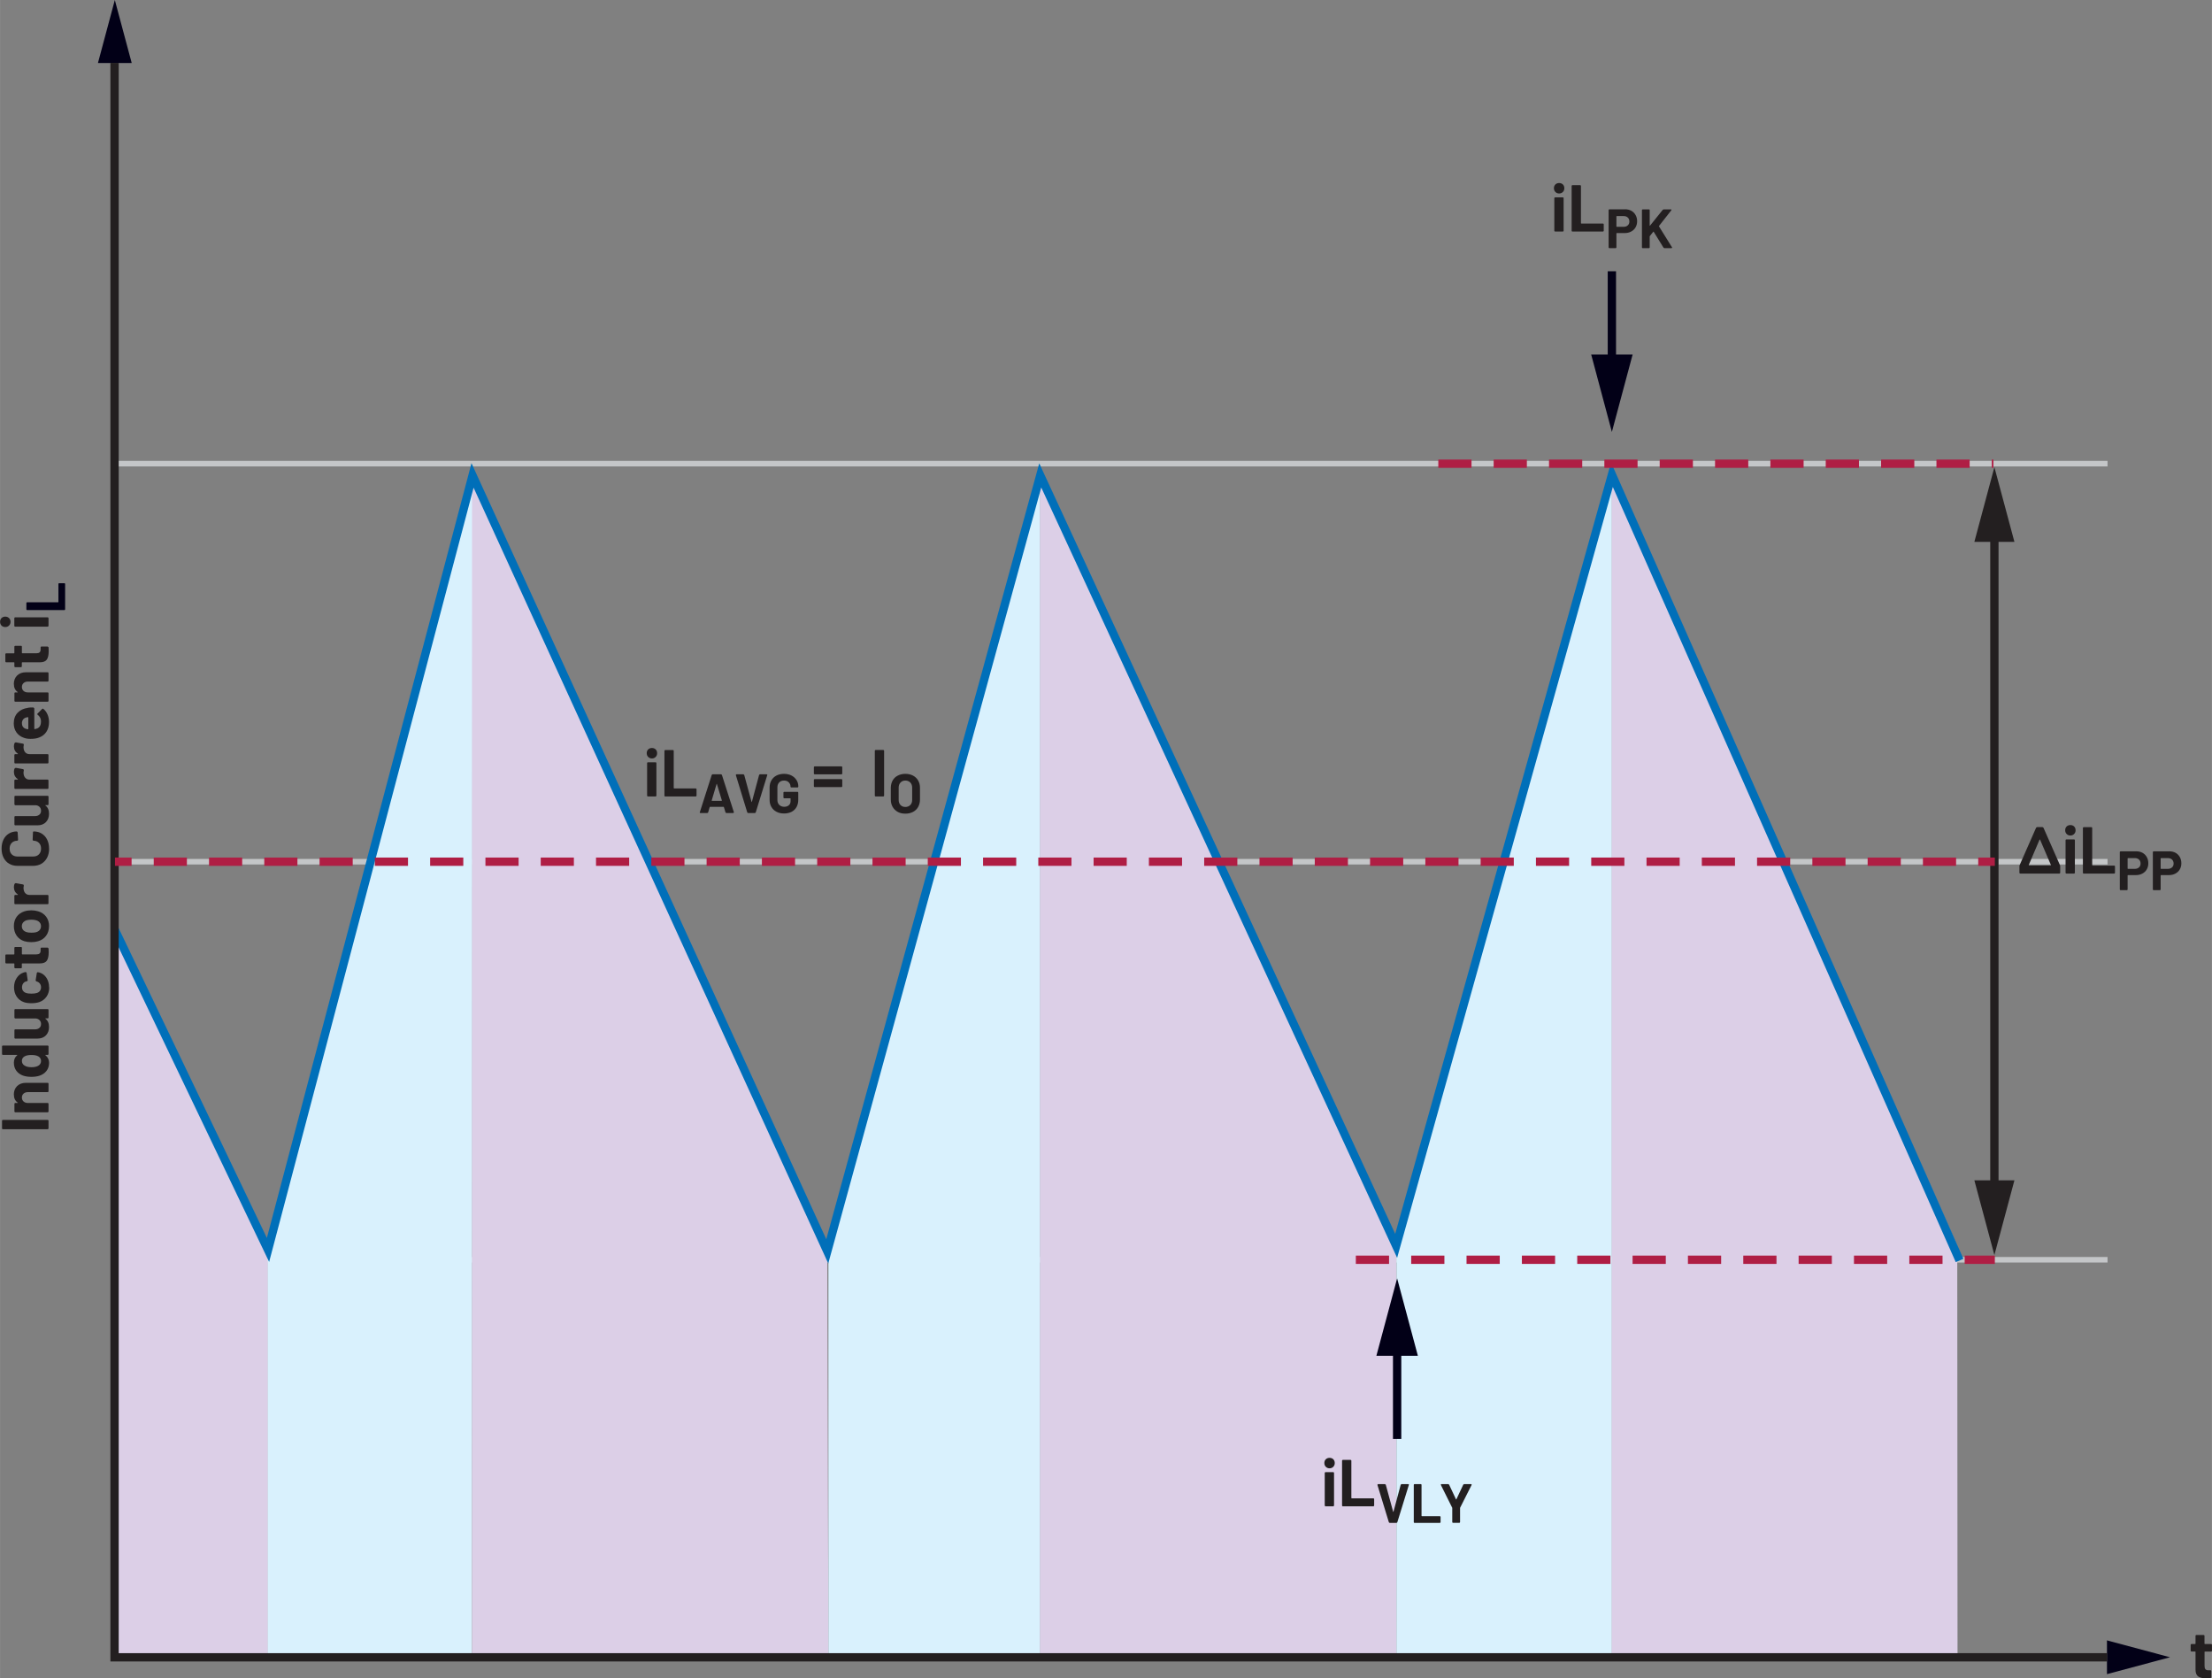 <?xml version="1.0" encoding="UTF-8"?><svg id="uuid-824e8f4b-e098-4f09-b12a-9b5dee4d2b01" xmlns="http://www.w3.org/2000/svg" width="5.55in" height="4.21in" viewBox="0 0 399.64 303.16"><rect x="0" y="0" width="399.64" height="303.16" fill="#808080" stroke="none"/><path d="M399.64,298.17v-1.07l-.04-.1-.1-.04h-1.15l-.06-.06v-1.43l-.04-.1-.1-.04h-1.34l-.1.04-.04.1v1.43l-.06.06h-.68l-.1.04-.04.1v1.07l.04.1.1.04h.68l.06.06v3.22c0,.61.18,1.02.5,1.24.33.22.82.33,1.49.33.14,0,.38,0,.72-.02l.14-.16v-1.14l-.04-.1-.1-.04h-.4c-.24,0-.41-.06-.52-.19-.11-.13-.16-.32-.16-.59v-2.54l.06-.06h1.15l.1-.04.04-.1Z" fill="#231f20" stroke-width="0"/><path d="M8.76,113.05v-1.4l-.04-.1-.1-.04H2.72l-.1.04-.04.1v1.4l.04.1.1.04h5.89l.1-.04.04-.1ZM1.9,112.33c0-.27-.09-.5-.27-.68s-.41-.27-.68-.27-.51.09-.68.26c-.18.18-.26.4-.26.68s.09.51.26.68c.18.18.4.26.68.26s.5-.09.68-.27c.18-.18.27-.41.27-.68ZM3.8,116.66h-1.07l-.1.04-.04.1v1.15l-.06.06h-1.43l-.1.04-.04.1v1.34l.04.1.1.04h1.43l.06.06v.68l.04.1.1.04h1.07l.1-.04.04-.1v-.68l.06-.06h3.22c.61,0,1.02-.18,1.24-.5.22-.33.33-.82.33-1.49,0-.14,0-.38-.02-.72l-.16-.14h-1.14l-.1.04-.04.1v.4c0,.24-.06.41-.19.52-.13.11-.32.16-.59.16h-2.54l-.06-.06v-1.15l-.04-.1-.1-.04ZM2.5,123.55c0,.65.23,1.14.7,1.46v.04s-.04.02-.04.02h-.42l-.1.04-.04.1v1.4l.04.1.1.04h5.88l.1-.04.04-.1v-1.4l-.04-.1-.1-.04h-3.59c-.32,0-.58-.09-.78-.27-.2-.18-.3-.42-.3-.71s.1-.53.3-.71c.2-.18.46-.27.78-.27h3.59l.1-.04.04-.1v-1.4l-.04-.1-.1-.04h-3.94c-.67,0-1.2.2-1.6.59-.39.39-.59.91-.59,1.55ZM3.95,130.65c0-.26.07-.49.2-.67.13-.18.32-.31.56-.38,0,0,.1-.02.34-.06l.06.05v2.08l-.06.06-.38-.08c-.47-.16-.71-.49-.71-1ZM5.04,127.86c-.78.1-1.4.4-1.86.88-.46.48-.7,1.13-.7,1.93,0,.63.17,1.18.5,1.64.34.46.79.78,1.36.97.34.12.72.18,1.16.18.65,0,1.17-.08,1.57-.25.56-.21,1-.55,1.31-1.03.31-.48.47-1.06.47-1.75,0-.5-.09-.95-.27-1.37-.18-.42-.43-.76-.76-1.02l-.1-.05-.11.06-.85.86-.05.08.07.11c.41.3.62.7.62,1.21,0,.64-.22,1.06-.67,1.27l-.48.13-.06-.05v-3.71l-.14-.16c-.38-.02-.72,0-1.02.05ZM2.51,134.84c0,.55.24.99.72,1.32v.04s-.04.02-.04.02h-.46l-.1.04-.04.1v1.4l.04.1.1.04h5.88l.1-.04.04-.1v-1.4l-.04-.1-.1-.04h-3.28c-.31,0-.56-.1-.75-.3-.19-.2-.29-.44-.32-.73l-.02-.26.06-.42-.08-.17-1.37-.25-.18.07c-.11.17-.17.4-.17.68ZM2.51,139.44c0,.55.24.99.72,1.32v.04s-.04.02-.04.02h-.46l-.1.04-.04.1v1.4l.04.1.1.04h5.88l.1-.04.04-.1v-1.4l-.04-.1-.1-.04h-3.28c-.31,0-.56-.1-.75-.3-.19-.2-.29-.44-.32-.73l-.02-.26.06-.42-.08-.17-1.37-.25-.18.07c-.11.17-.17.4-.17.68ZM2.74,145.45h3.78c.26.04.48.15.64.32.16.18.25.4.25.67,0,.3-.1.54-.3.71-.2.17-.46.26-.78.26h-3.59l-.1.04-.04.1v1.39l.04.1.1.04h4.01c.66,0,1.18-.2,1.55-.59.37-.39.55-.89.55-1.5,0-.67-.22-1.17-.65-1.49l-.03-.05.04-.02h.41l.1-.04.04-.1v-1.4l-.04-.1-.1-.04H2.74l-.1.04-.04.1v1.4l.04.1.1.04ZM8.86,153.29c0-.62-.12-1.16-.35-1.63-.23-.47-.56-.83-.98-1.09-.42-.26-.91-.39-1.46-.39l-.08.04-.04.1-.06,1.4.13.14c.42,0,.75.13,1.01.39.26.26.38.6.38,1.03s-.13.78-.38,1.04c-.26.26-.59.39-1.01.39h-2.89c-.42,0-.76-.13-1.02-.39-.26-.26-.38-.61-.38-1.04s.13-.77.38-1.03c.26-.26.6-.39,1.02-.39l.13-.12v-.02l-.08-1.4-.13-.14c-.55,0-1.04.13-1.46.39-.42.26-.74.62-.97,1.09-.23.47-.34,1.01-.34,1.63s.12,1.17.36,1.64c.24.47.58.84,1.02,1.09.44.26.95.38,1.52.38h2.77c.58,0,1.08-.13,1.52-.38.44-.26.78-.62,1.03-1.09.24-.47.37-1.02.37-1.64ZM2.51,160.27c0,.55.24.99.72,1.32v.04s-.04.02-.04.02h-.46l-.1.04-.04.1v1.4l.04.1.1.04h5.88l.1-.04.04-.1v-1.4l-.04-.1-.1-.04h-3.28c-.31,0-.56-.1-.75-.3-.19-.2-.29-.44-.32-.73l-.02-.26.06-.42-.08-.17-1.37-.25-.18.07c-.11.17-.17.4-.17.68ZM7.4,167.3c0,.27-.08.5-.24.69-.16.19-.38.32-.66.4-.2.06-.48.08-.84.08s-.66-.03-.85-.1c-.27-.08-.48-.21-.64-.39-.15-.18-.23-.41-.23-.68s.08-.49.23-.67c.15-.18.36-.32.64-.41.23-.06.52-.1.85-.1.3,0,.58.03.84.1.28.08.5.21.66.4.16.18.24.41.24.67ZM8.86,167.3c0-.67-.18-1.25-.53-1.72-.36-.48-.85-.8-1.47-.98-.38-.11-.78-.17-1.21-.17s-.86.06-1.26.19c-.59.19-1.05.52-1.39.98-.33.46-.5,1.02-.5,1.68s.17,1.25.5,1.73.8.81,1.39,1c.38.11.8.17,1.27.17.44,0,.85-.06,1.22-.17.61-.18,1.09-.5,1.44-.98.35-.48.53-1.06.53-1.73ZM3.8,171.05h-1.07l-.1.04-.04.1v1.15l-.06.06h-1.43l-.1.04-.04.1v1.34l.04.1.1.04h1.43l.06.06v.68l.04.1.1.04h1.07l.1-.04.04-.1v-.68l.06-.06h3.22c.61,0,1.02-.18,1.24-.5.22-.33.33-.82.33-1.49,0-.14,0-.38-.02-.72l-.16-.14h-1.14l-.1.04-.04.1v.4c0,.24-.06.41-.19.52-.13.11-.32.16-.59.16h-2.54l-.06-.06v-1.15l-.04-.1-.1-.04ZM8.86,178.32c0-.63-.15-1.19-.46-1.67-.3-.48-.72-.81-1.26-.98l-.36-.07-.13.12-.22,1.38.12.17h.04s.07.02.07.02c.23.07.41.2.55.39.13.19.2.41.2.65s-.07.47-.2.65c-.14.18-.32.31-.56.38-.24.08-.57.12-.98.12s-.74-.04-.98-.13c-.22-.07-.4-.2-.53-.37-.13-.18-.19-.39-.19-.65s.07-.49.2-.68c.14-.19.31-.32.52-.37l.19-.04.12-.14v-.02l-.2-1.38-.13-.12h-.02c-.1,0-.24.03-.43.1-.49.16-.89.48-1.21.97-.32.48-.48,1.05-.48,1.69s.16,1.2.47,1.67c.31.47.74.8,1.28,1,.39.14.86.2,1.39.2s1.02-.07,1.42-.2c.56-.2,1-.53,1.32-1,.32-.47.48-1.02.48-1.66ZM2.74,183.97h3.78c.26.04.48.15.64.32.16.18.25.4.25.67,0,.3-.1.54-.3.71-.2.17-.46.26-.78.26h-3.59l-.1.04-.04.1v1.39l.04.1.1.04h4.01c.66,0,1.18-.2,1.55-.59.37-.39.55-.89.55-1.5,0-.67-.22-1.17-.65-1.49l-.03-.05.04-.02h.41l.1-.04.04-.1v-1.4l-.04-.1-.1-.04H2.74l-.1.04-.04.1v1.4l.04.1.1.04ZM6.89,190.79c.34.2.52.48.52.84,0,.39-.17.69-.52.89-.32.17-.72.25-1.2.25-.54,0-.96-.1-1.27-.3-.31-.19-.47-.48-.47-.85,0-.35.16-.62.47-.8.3-.18.72-.26,1.26-.26s.92.08,1.21.24ZM.5,190.54h2.57l.05.02-.02.05c-.4.32-.6.77-.6,1.34s.15,1.07.45,1.47c.3.4.71.69,1.22.87.42.14.92.22,1.49.22s1.04-.07,1.45-.2c.54-.18.97-.47,1.28-.87.31-.4.47-.89.47-1.45s-.22-1.04-.66-1.38l-.02-.05.04-.02h.4l.1-.04.04-.1v-1.4l-.04-.1-.1-.04H.5l-.1.04-.04.1v1.4l.04.1.1.04ZM2.5,197.71c0,.65.23,1.14.7,1.46v.04s-.04.02-.04.02h-.42l-.1.04-.04.1v1.4l.04.1.1.04h5.88l.1-.04.04-.1v-1.4l-.04-.1-.1-.04h-3.59c-.32,0-.58-.09-.78-.27-.2-.18-.3-.42-.3-.71s.1-.53.3-.71c.2-.18.46-.27.78-.27h3.59l.1-.04.04-.1v-1.4l-.04-.1-.1-.04h-3.94c-.67,0-1.2.2-1.6.59-.39.39-.59.91-.59,1.55ZM8.76,203.83v-1.4l-.04-.1-.1-.04H.5l-.1.04-.04.1v1.4l.04.1.1.04h8.11l.1-.04.04-.1Z" fill="#231f20" stroke-width="0"/><polygon points="11.76 110.08 11.76 105.47 11.72 105.38 11.64 105.35 10.67 105.35 10.58 105.38 10.55 105.47 10.55 108.74 10.5 108.79 4.88 108.79 4.8 108.82 4.76 108.91 4.76 110.08 4.8 110.16 4.88 110.2 11.64 110.2 11.72 110.16 11.76 110.08" fill="#020017" stroke-width="0"/><polygon points="380.67 296.3 392.06 299.35 380.67 302.4 380.67 296.3" fill="#020017" stroke-width="0"/><polygon points="17.69 11.38 20.74 0 23.79 11.38 17.69 11.38" fill="#020017" stroke-width="0"/><path d="M120.17,143.86h5.53l.1-.04.04-.1v-1.16l-.04-.1-.1-.04h-3.92l-.06-.06v-6.74l-.04-.1-.1-.04h-1.4l-.1.04-.04.1v8.11l.04.1.1.04ZM117.05,143.86h1.4l.1-.04.04-.1v-5.89l-.04-.1-.1-.04h-1.4l-.1.04-.04.1v5.89l.04.1.1.04ZM117.77,137c.27,0,.5-.09.68-.27.18-.18.27-.41.27-.68s-.09-.51-.26-.68-.4-.26-.68-.26-.51.09-.68.26c-.18.18-.26.4-.26.68s.09.5.27.68.41.27.68.27Z" fill="#231f20" stroke-width="0"/><path d="M141.64,146.94c.51,0,.96-.1,1.35-.29.39-.2.69-.48.91-.86.21-.37.32-.81.32-1.32v-1.32l-.04-.08-.08-.04h-2.44l-.08.04-.04.08v.92l.04.08.08.04h1.12l.05.05v.45c0,.33-.1.58-.31.76-.21.18-.48.28-.83.28s-.66-.11-.89-.33c-.23-.22-.35-.52-.35-.88v-2.32c0-.36.11-.65.33-.88.22-.22.5-.33.87-.33s.64.11.85.32.32.47.32.77v.03l.04.08.08.04h1.17l.08-.04.04-.08v-.07c0-.42-.11-.8-.33-1.14s-.52-.62-.91-.82-.84-.3-1.34-.3-.97.1-1.36.3c-.39.2-.7.49-.92.87-.22.37-.33.8-.33,1.29v2.24c0,.49.11.92.33,1.29s.52.66.92.86c.39.21.85.31,1.36.31ZM135.14,146.86h1.26l.13-.1,2.09-6.76v-.1s-.1-.04-.1-.04h-1.23l-.14.1-1.31,4.88-.03.03-.03-.03-1.33-4.88-.14-.1h-1.26l-.11.1v.04s2.07,6.76,2.07,6.76l.13.1ZM128.58,144.59l.88-2.97.03-.04.03.04.9,2.97-.04.06h-1.76l-.04-.06ZM131.21,146.86h1.27l.11-.09v-.05s-2.17-6.76-2.17-6.76l-.13-.1h-1.57l-.13.1-2.16,6.76v.1s.1.04.1.04h1.27l.13-.1.29-.98.05-.04h2.46l.05.04.3.98.13.1Z" fill="#231f20" stroke-width="0"/><path d="M158.19,143.86h1.4l.1-.04.04-.1v-8.11l-.04-.1-.1-.04h-1.4l-.1.04-.04.1v8.11l.04.1.1.04ZM147.18,142.17h4.85l.1-.04.04-.1v-1.16l-.04-.1-.1-.04h-4.85l-.1.04-.04.1v1.16l.04.1.1.04ZM147.18,139.87h4.85l.1-.04.04-.1v-1.16l-.04-.1-.1-.04h-4.85l-.1.04-.04.1v1.16l.04.1.1.04Z" fill="#231f20" stroke-width="0"/><path d="M163.57,145.76c-.37,0-.66-.12-.88-.35s-.33-.54-.33-.93v-2.2c0-.39.11-.7.33-.93.22-.24.52-.36.88-.36s.67.12.9.36c.22.24.33.55.33.93v2.2c0,.39-.11.7-.34.93s-.52.35-.89.35ZM163.57,146.97c.53,0,.99-.11,1.39-.32.4-.21.71-.51.92-.89s.33-.83.33-1.33v-2.14c0-.49-.11-.93-.33-1.31s-.53-.67-.92-.88c-.4-.21-.86-.32-1.39-.32s-.98.11-1.38.32-.71.5-.92.88-.33.82-.33,1.31v2.14c0,.5.11.94.33,1.32.22.38.53.68.92.9s.86.32,1.38.32Z" fill="#231f20" stroke-width="0"/><polyline points="20.77 84.25 380.77 84.25 380.77 83.25 20.77 83.25" fill="#c4c6c8" stroke-width="0"/><polyline points="20.77 156.15 380.77 156.15 380.77 155.15 20.77 155.15" fill="#c4c6c8" stroke-width="0"/><polyline points="20.77 228.05 380.77 228.05 380.77 227.05 20.77 227.05" fill="#c4c6c8" stroke-width="0"/><path d="M284.08,41.82h5.53l.1-.04.04-.1v-1.16l-.04-.1-.1-.04h-3.92l-.06-.06v-6.74l-.04-.1-.1-.04h-1.4l-.1.04-.04.1v8.11l.04.1.1.04ZM280.96,41.82h1.4l.1-.04.04-.1v-5.89l-.04-.1-.1-.04h-1.4l-.1.04-.04.1v5.89l.04.1.1.04ZM281.68,34.95c.27,0,.5-.09.68-.27.18-.18.27-.41.27-.68s-.09-.51-.26-.68-.4-.26-.68-.26-.51.09-.68.26c-.18.18-.26.4-.26.68s.09.5.27.68.41.27.68.27Z" fill="#231f20" stroke-width="0"/><path d="M296.77,44.82h1.17l.08-.04.03-.08v-1.99l.02-.06.63-.79.04-.02.03.02,1.78,2.88.14.08h1.32l.1-.07-.02-.07-2.36-3.79v-.07s2.24-2.85,2.24-2.85l.02-.11-.1-.04h-1.32l-.15.07-2.31,2.87h-.04s-.02-.02-.02-.02v-2.8l-.03-.08-.08-.04h-1.17l-.09.04-.03.08v6.76l.03.08.09.04ZM293.36,40.97h-1.27l-.05-.05v-1.84l.05-.05h1.27c.31,0,.55.09.74.27.19.18.28.42.28.71s-.09.52-.28.69-.43.27-.74.27ZM293.57,37.81h-2.82l-.08.04-.04.08v6.77l.04.08.08.04h1.17l.08-.04.04-.08v-2.55l.05-.05h1.42c.45,0,.84-.09,1.18-.27.34-.18.61-.42.8-.75.19-.32.29-.69.29-1.11s-.09-.8-.28-1.13c-.18-.33-.44-.58-.77-.77-.33-.18-.72-.27-1.16-.27Z" fill="#231f20" stroke-width="0"/><polyline points="290.47 49 290.47 66.59 291.97 66.59 291.97 49" fill="#020017" stroke-width="0"/><polygon points="287.48 64.03 291.22 78.02 294.97 64.03 287.48 64.03" fill="#020017" stroke-width="0"/><polyline points="359.58 95.41 359.58 215.67 361.08 215.67 361.08 95.41" fill="#231f20" stroke-width="0"/><polygon points="356.71 97.88 360.33 84.38 363.95 97.88 356.71 97.88" fill="#231f20" stroke-width="0"/><polygon points="356.71 213.2 360.33 226.7 363.95 213.2 356.71 213.2" fill="#231f20" stroke-width="0"/><path d="M366.53,156.26l1.97-4.62h.07l1.98,4.62v.05s-.05.02-.05.02h-3.92l-.04-.02v-.05ZM365.01,157.79h7.07l.1-.04.04-.1v-1.19l-.04-.18-2.99-6.78-.17-.11h-.98l-.17.11-2.98,6.77-.04.18v1.2l.04.1.1.04Z" fill="#231f20" stroke-width="0"/><path d="M376.45,157.79h5.53l.1-.04.04-.1v-1.16l-.04-.1-.1-.04h-3.92l-.06-.06v-6.74l-.04-.1-.1-.04h-1.4l-.1.04-.04.1v8.11l.04.1.1.04ZM373.33,157.79h1.4l.1-.04.04-.1v-5.89l-.04-.1-.1-.04h-1.4l-.1.04-.04.1v5.89l.04.1.1.04ZM374.05,150.92c.27,0,.5-.09.68-.27.18-.18.27-.41.27-.68s-.09-.51-.26-.68-.4-.26-.68-.26-.51.09-.68.26c-.18.18-.26.4-.26.68s.09.5.27.68.41.27.68.27Z" fill="#231f20" stroke-width="0"/><path d="M391.69,156.94h-1.27l-.05-.05v-1.84l.05-.05h1.27c.31,0,.55.09.74.27.19.18.28.42.28.71s-.09.52-.28.69-.43.27-.74.27ZM391.9,153.78h-2.82l-.08.04-.04.08v6.77l.04.08.08.04h1.17l.08-.04.04-.08v-2.55l.05-.05h1.42c.45,0,.84-.09,1.18-.27.34-.18.61-.42.8-.75.19-.32.29-.69.29-1.11s-.09-.8-.28-1.13c-.18-.33-.44-.58-.77-.77-.33-.18-.72-.27-1.16-.27ZM385.72,156.94h-1.27l-.05-.05v-1.84l.05-.05h1.27c.31,0,.55.09.74.27.19.18.28.42.28.71s-.09.52-.28.69-.43.27-.74.27ZM385.93,153.78h-2.82l-.08.04-.04.08v6.77l.04.08.08.04h1.17l.08-.04.04-.08v-2.55l.05-.05h1.42c.45,0,.84-.09,1.18-.27.34-.18.61-.42.8-.75.19-.32.29-.69.29-1.11s-.09-.8-.28-1.13c-.18-.33-.44-.58-.77-.77-.33-.18-.72-.27-1.16-.27Z" fill="#231f20" stroke-width="0"/><polygon points="20.73 299.45 48.41 299.45 48.41 224.7 20.73 167.93 20.73 299.45" fill="#dccfe7" stroke-width="0"/><polygon points="85.28 299.45 48.37 299.45 48.37 224.7 85.37 85.87 85.28 299.45" fill="#d9f1fd" stroke-width="0"/><polygon points="85.28 299.45 149.67 299.45 149.46 226.03 85.28 84.92 85.28 299.45" fill="#dccfe7" stroke-width="0"/><polygon points="187.94 299.45 149.67 299.45 149.67 224.7 187.94 85.87 187.94 299.45" fill="#d9f1fd" stroke-width="0"/><polygon points="187.91 299.45 252.3 299.45 252.25 225.03 187.91 84.92 187.91 299.45" fill="#dccfe7" stroke-width="0"/><polygon points="291.23 299.45 252.3 299.45 252.3 224.7 291.23 84.97 291.23 299.45" fill="#d9f1fd" stroke-width="0"/><polygon points="291.19 299.45 353.67 299.45 353.62 225.03 291.19 84.92 291.19 299.45" fill="#dccfe7" stroke-width="0"/><polygon points="354.73 227.38 291.07 83.53 252.07 222.87 187.76 83.69 149.28 223.84 85.18 83.66 48.21 223.61 21.41 167.6 20.05 168.25 48.62 227.94 85.56 88.09 149.64 228.22 188.12 88.05 252.42 227.2 291.39 87.96 353.35 227.98 354.73 227.38 354.73 227.38" fill="#006fb9" stroke-width="0"/><polygon points="380.69 298.61 21.44 298.61 21.44 11.36 19.94 11.36 19.94 300.11 380.69 300.11 380.69 298.61 380.69 298.61" fill="#231f20" stroke-width="0"/><path d="M354.96,228.3h5.45v-1.5h-5.45v1.5ZM344.96,228.3h6v-1.5h-6v1.5ZM334.96,228.3h6v-1.5h-6v1.5ZM324.96,228.3h6v-1.5h-6v1.5ZM314.96,228.3h6v-1.5h-6v1.5ZM304.96,228.3h6v-1.5h-6v1.5ZM294.96,228.3h6v-1.5h-6v1.5ZM284.96,228.3h6v-1.5h-6v1.5ZM274.96,228.3h6v-1.5h-6v1.5ZM264.96,228.3h6v-1.5h-6v1.5ZM254.96,228.3h6v-1.5h-6v1.5ZM244.96,228.3h6v-1.5h-6v1.5Z" fill="#af1e44" stroke-width="0"/><polyline points="20.77 156.4 23.77 156.4 23.77 154.9 20.77 154.9" fill="#af1e44" stroke-width="0"/><path d="M347.42,156.4h5.99v-1.5h-5.99v1.5ZM337.43,156.4h5.99v-1.5h-5.99v1.5ZM327.44,156.4h5.99v-1.5h-5.99v1.5ZM317.45,156.4h5.99v-1.5h-5.99v1.5ZM307.47,156.4h5.99v-1.5h-5.99v1.5ZM297.48,156.4h5.99v-1.5h-5.99v1.5ZM287.49,156.4h5.99v-1.5h-5.99v1.5ZM277.5,156.4h5.99v-1.5h-5.99v1.5ZM267.51,156.4h5.99v-1.5h-5.99v1.5ZM257.52,156.4h5.99v-1.5h-5.99v1.5ZM247.53,156.4h5.99v-1.5h-5.99v1.5ZM237.54,156.4h5.99v-1.5h-5.99v1.5ZM227.55,156.4h5.99v-1.5h-5.99v1.5ZM217.56,156.4h5.99v-1.5h-5.99v1.5ZM207.57,156.4h5.99v-1.5h-5.99v1.5ZM197.58,156.4h5.99v-1.5h-5.99v1.5ZM187.59,156.4h5.99v-1.5h-5.99v1.5ZM177.61,156.4h5.99v-1.5h-5.99v1.5ZM167.62,156.4h5.99v-1.5h-5.99v1.5ZM157.63,156.4h5.99v-1.5h-5.99v1.5ZM147.64,156.4h5.99v-1.5h-5.99v1.5ZM137.65,156.4h5.99v-1.5h-5.99v1.5ZM127.66,156.4h5.99v-1.5h-5.99v1.5ZM117.67,156.4h5.99v-1.5h-5.99v1.5ZM107.68,156.4h5.99v-1.5h-5.99v1.5ZM97.69,156.4h5.99v-1.5h-5.99v1.5ZM87.7,156.4h5.99v-1.5h-5.99v1.5ZM77.71,156.4h5.99v-1.5h-5.99v1.5ZM67.72,156.4h5.99v-1.5h-5.99v1.5ZM57.73,156.4h5.99v-1.5h-5.99v1.5ZM47.74,156.4h5.99v-1.5h-5.99v1.5ZM37.76,156.4h5.99v-1.5h-5.99v1.5ZM27.77,156.4h5.99v-1.5h-5.99v1.5Z" fill="#af1e44" stroke-width="0"/><polyline points="357.41 156.4 360.41 156.4 360.41 154.9 357.41 154.9" fill="#af1e44" stroke-width="0"/><path d="M359.86,84.51h.3v-1.5h-.3v1.5ZM349.86,84.51h6v-1.5h-6v1.5ZM339.86,84.51h6v-1.5h-6v1.5ZM329.86,84.51h6v-1.5h-6v1.5ZM319.86,84.51h6v-1.5h-6v1.5ZM309.86,84.51h6v-1.5h-6v1.5ZM299.86,84.51h6v-1.5h-6v1.5ZM289.86,84.51h6v-1.5h-6v1.5ZM279.86,84.51h6v-1.5h-6v1.5ZM269.86,84.51h6v-1.5h-6v1.5ZM259.86,84.51h6v-1.5h-6v1.5Z" fill="#af1e44" stroke-width="0"/><path d="M242.6,272.08h5.53l.1-.04.04-.1v-1.16l-.04-.1-.1-.04h-3.92l-.06-.06v-6.74l-.04-.1-.1-.04h-1.4l-.1.04-.04.1v8.11l.04.1.1.04ZM239.48,272.08h1.4l.1-.04.04-.1v-5.89l-.04-.1-.1-.04h-1.4l-.1.04-.04.1v5.89l.04.1.1.04ZM240.2,265.22c.27,0,.5-.09.68-.27.18-.18.27-.41.27-.68s-.09-.51-.26-.68-.4-.26-.68-.26-.51.09-.68.26c-.18.18-.26.4-.26.68s.09.5.27.68.41.27.68.27Z" fill="#231f20" stroke-width="0"/><path d="M262.51,275.07h1.16l.08-.04.04-.08v-2.59s2.09-4.14,2.09-4.14v-.1s-.09-.04-.09-.04h-1.28l-.14.09-1.25,2.66h-.06l-1.25-2.66-.14-.09h-1.26l-.11.08.02.06,2.06,4.14v.06s0,2.53,0,2.53l.04.08.08.04ZM255.54,275.08h4.61l.08-.04.04-.08v-.97l-.04-.08-.08-.04h-3.27l-.05-.05v-5.62l-.03-.08-.08-.04h-1.17l-.09.04-.03.08v6.76l.03.08.09.04ZM251.06,275.08h1.26l.13-.1,2.09-6.76v-.1s-.1-.04-.1-.04h-1.23l-.14.1-1.31,4.88-.03.03-.03-.03-1.33-4.88-.14-.1h-1.26l-.11.1v.04s2.07,6.76,2.07,6.76l.13.1Z" fill="#231f20" stroke-width="0"/><polyline points="253.17 259.92 253.17 242.34 251.67 242.34 251.67 259.92" fill="#020017" stroke-width="0"/><polygon points="256.17 244.9 252.42 230.91 248.67 244.9 256.17 244.9" fill="#020017" stroke-width="0"/></svg>